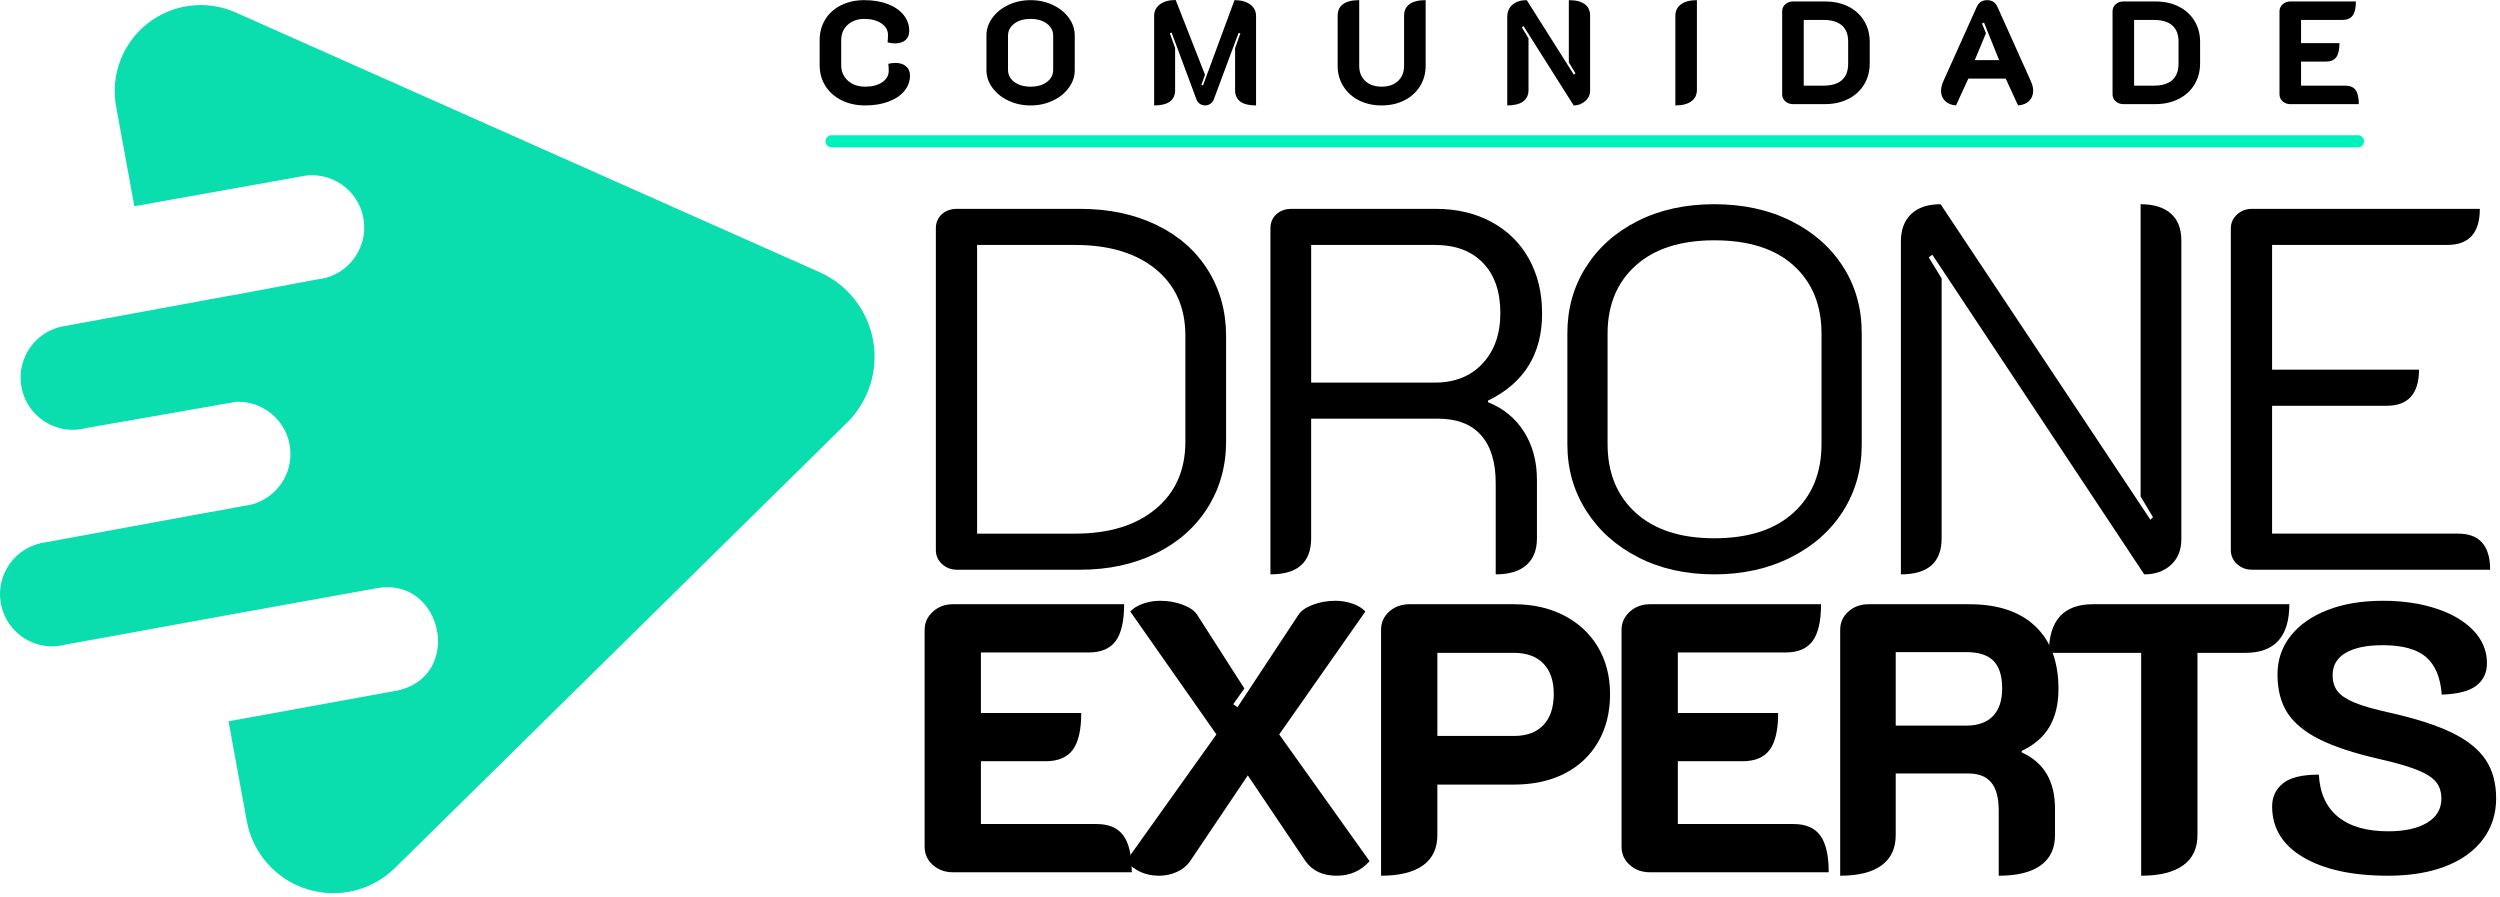 <?xml version="1.0" encoding="UTF-8" standalone="no"?><!DOCTYPE svg PUBLIC "-//W3C//DTD SVG 1.1//EN" "http://www.w3.org/Graphics/SVG/1.1/DTD/svg11.dtd"><svg width="100%" height="100%" viewBox="0 0 485 174" version="1.1" xmlns="http://www.w3.org/2000/svg" xmlns:xlink="http://www.w3.org/1999/xlink" xml:space="preserve" xmlns:serif="http://www.serif.com/" style="fill-rule:evenodd;clip-rule:evenodd;stroke-linejoin:round;stroke-miterlimit:2;"><g><g><path d="M167.861,20.456c-1.707,-0 -3.234,-0.332 -4.58,-0.996c-1.347,-0.664 -2.395,-1.589 -3.144,-2.774c-0.749,-1.185 -1.124,-2.537 -1.124,-4.054l0,-4.837c0,-1.517 0.365,-2.864 1.096,-4.04c0.73,-1.176 1.754,-2.091 3.072,-2.745c1.318,-0.654 2.821,-0.982 4.51,-0.982c1.688,0 3.195,0.252 4.523,0.754c1.328,0.503 2.357,1.21 3.087,2.12c0.73,0.91 1.095,1.944 1.095,3.101c0,0.759 -0.246,1.351 -0.739,1.778c-0.494,0.427 -1.167,0.64 -2.02,0.64c-0.494,0 -0.977,-0.066 -1.451,-0.199c0.057,-0.398 0.085,-0.882 0.085,-1.451c-0,-0.91 -0.427,-1.655 -1.28,-2.233c-0.854,-0.579 -1.954,-0.868 -3.3,-0.868c-1.328,0 -2.409,0.384 -3.244,1.152c-0.834,0.768 -1.252,1.759 -1.252,2.973l0,4.837c0,1.233 0.432,2.238 1.295,3.016c0.863,0.777 1.987,1.166 3.371,1.166c1.347,0 2.442,-0.284 3.286,-0.853c0.844,-0.569 1.266,-1.309 1.266,-2.22c0,-0.625 -0.028,-1.081 -0.085,-1.365c0.512,-0.114 0.977,-0.171 1.394,-0.171c0.853,0 1.536,0.218 2.048,0.654c0.512,0.437 0.769,1.034 0.769,1.793c-0,1.119 -0.366,2.119 -1.096,3.001c-0.73,0.882 -1.754,1.57 -3.072,2.063c-1.319,0.493 -2.822,0.74 -4.51,0.74Z" style="fill-rule:nonzero;"/><path d="M199.936,20.456c-1.555,-0 -2.987,-0.309 -4.296,-0.925c-1.309,-0.616 -2.347,-1.451 -3.115,-2.504c-0.769,-1.052 -1.153,-2.185 -1.153,-3.399l0,-6.772c0,-1.213 0.384,-2.347 1.153,-3.399c0.768,-1.053 1.806,-1.887 3.115,-2.504c1.309,-0.616 2.741,-0.925 4.296,-0.925c1.555,0 2.987,0.309 4.296,0.925c1.309,0.617 2.347,1.451 3.115,2.504c0.768,1.052 1.152,2.186 1.152,3.399l0,6.772c0,1.214 -0.384,2.347 -1.152,3.399c-0.768,1.053 -1.806,1.888 -3.115,2.504c-1.309,0.616 -2.741,0.925 -4.296,0.925Zm-0,-3.642c1.29,0 2.342,-0.303 3.158,-0.91c0.815,-0.607 1.223,-1.394 1.223,-2.362l0,-6.6c0,-0.967 -0.408,-1.755 -1.223,-2.362c-0.816,-0.606 -1.868,-0.91 -3.158,-0.91c-1.29,0 -2.343,0.304 -3.158,0.91c-0.816,0.607 -1.223,1.395 -1.223,2.362l-0,6.6c-0,0.968 0.407,1.755 1.223,2.362c0.815,0.607 1.868,0.91 3.158,0.91Z" style="fill-rule:nonzero;"/><path d="M223.902,3.073c0,-0.93 0.379,-1.674 1.138,-2.234c0.759,-0.559 1.774,-0.839 3.044,-0.839l5.69,14.51l-0.711,1.934l0.313,0.142l6.117,-16.558c1.271,0 2.285,0.28 3.044,0.84c0.759,0.559 1.138,1.304 1.138,2.233l0,17.355c-2.712,-0 -4.068,-0.996 -4.068,-2.988l-0,-8.136l1.024,-2.845l-0.342,-0.114l-4.836,12.973c-0.133,0.323 -0.351,0.588 -0.654,0.797c-0.304,0.208 -0.636,0.313 -0.996,0.313c-0.38,-0 -0.721,-0.105 -1.024,-0.313c-0.304,-0.209 -0.522,-0.484 -0.655,-0.825l-4.836,-13.002l-0.342,0.142l1.025,2.845l-0,8.165c-0,1.992 -1.357,2.988 -4.069,2.988l0,-17.383Z" style="fill-rule:nonzero;"/><path d="M268.04,20.456c-1.631,-0 -3.097,-0.327 -4.396,-0.982c-1.299,-0.654 -2.314,-1.569 -3.044,-2.745c-0.73,-1.176 -1.095,-2.494 -1.095,-3.955l-0,-9.73c-0,-0.986 0.355,-1.735 1.066,-2.247c0.712,-0.512 1.75,-0.769 3.116,-0.769l-0,12.746c-0,1.233 0.393,2.215 1.18,2.945c0.788,0.73 1.845,1.095 3.173,1.095c1.327,0 2.385,-0.365 3.172,-1.095c0.787,-0.73 1.181,-1.712 1.181,-2.945l-0,-9.73c-0,-0.986 0.355,-1.735 1.066,-2.247c0.712,-0.512 1.75,-0.769 3.116,-0.769l-0,12.746c-0,1.461 -0.365,2.779 -1.096,3.955c-0.73,1.176 -1.745,2.091 -3.044,2.745c-1.299,0.655 -2.764,0.982 -4.395,0.982Z" style="fill-rule:nonzero;"/><path d="M292.404,3.3c0,-1.005 0.342,-1.802 1.025,-2.39c0.682,-0.588 1.602,-0.882 2.759,-0.882l9.133,14.453l0.313,-0.256l-1.281,-2.134l0,-12.063c1.347,0 2.371,0.257 3.073,0.769c0.702,0.512 1.053,1.261 1.053,2.247l-0,14.652c-0,0.474 -0.147,0.925 -0.441,1.351c-0.294,0.427 -0.688,0.769 -1.181,1.025c-0.493,0.256 -1.015,0.384 -1.565,0.384l-9.73,-15.392l-0.313,0.256l1.281,2.134l-0,9.986c-0,0.986 -0.351,1.735 -1.053,2.248c-0.702,0.512 -1.726,0.768 -3.073,0.768l0,-17.156Z" style="fill-rule:nonzero;"/><path d="M325.019,3.073c0,-0.949 0.366,-1.693 1.096,-2.234c0.73,-0.54 1.759,-0.811 3.087,-0.811l-0,17.384c-0,0.967 -0.365,1.716 -1.096,2.247c-0.73,0.531 -1.759,0.797 -3.087,0.797l0,-17.383Z" style="fill-rule:nonzero;"/><path d="M347.848,20.2c-0.588,-0 -1.086,-0.181 -1.494,-0.541c-0.408,-0.36 -0.612,-0.815 -0.612,-1.366l0,-16.102c0,-0.55 0.204,-1.006 0.612,-1.366c0.408,-0.36 0.906,-0.54 1.494,-0.54l6.202,-0c1.707,-0 3.215,0.327 4.524,0.981c1.308,0.654 2.328,1.579 3.058,2.774c0.73,1.195 1.095,2.56 1.095,4.097l0,4.153c0,1.537 -0.365,2.907 -1.095,4.112c-0.73,1.204 -1.755,2.138 -3.073,2.802c-1.318,0.664 -2.821,0.996 -4.509,0.996l-6.202,-0Zm5.917,-3.585c1.575,-0 2.765,-0.36 3.571,-1.081c0.806,-0.721 1.209,-1.783 1.209,-3.187l0,-4.267c0,-1.385 -0.403,-2.433 -1.209,-3.144c-0.806,-0.711 -1.996,-1.067 -3.571,-1.067l-3.84,0l-0,12.746l3.84,-0Z" style="fill-rule:nonzero;"/><path d="M379.467,20.456c-0.91,-0.076 -1.621,-0.37 -2.134,-0.882c-0.512,-0.512 -0.768,-1.157 -0.768,-1.935c0,-0.607 0.152,-1.242 0.456,-1.906l6.429,-14.31c0.209,-0.475 0.479,-0.826 0.811,-1.053c0.332,-0.228 0.745,-0.342 1.238,-0.342c0.493,0 0.905,0.114 1.237,0.342c0.332,0.227 0.602,0.578 0.811,1.053l6.43,14.31c0.303,0.664 0.455,1.29 0.455,1.878c0,0.796 -0.256,1.451 -0.768,1.963c-0.512,0.512 -1.233,0.806 -2.162,0.882l-2.39,-5.207l-7.255,0l-2.39,5.207Zm8.365,-8.791l-2.931,-7.284l-0.398,0.171l0.768,1.906l-2.162,5.207l4.723,-0Z" style="fill-rule:nonzero;"/><path d="M411.94,20.2c-0.588,-0 -1.086,-0.181 -1.493,-0.541c-0.408,-0.36 -0.612,-0.815 -0.612,-1.366l-0,-16.102c-0,-0.55 0.204,-1.006 0.612,-1.366c0.407,-0.36 0.905,-0.54 1.493,-0.54l6.202,-0c1.707,-0 3.215,0.327 4.524,0.981c1.309,0.654 2.328,1.579 3.058,2.774c0.731,1.195 1.096,2.56 1.096,4.097l-0,4.153c-0,1.537 -0.365,2.907 -1.096,4.112c-0.73,1.204 -1.754,2.138 -3.072,2.802c-1.319,0.664 -2.822,0.996 -4.51,0.996l-6.202,-0Zm5.918,-3.585c1.574,-0 2.764,-0.36 3.57,-1.081c0.806,-0.721 1.209,-1.783 1.209,-3.187l0,-4.267c0,-1.385 -0.403,-2.433 -1.209,-3.144c-0.806,-0.711 -1.996,-1.067 -3.57,-1.067l-3.841,0l0,12.746l3.841,-0Z" style="fill-rule:nonzero;"/><path d="M442.222,2.191c0,-0.531 0.204,-0.982 0.612,-1.352c0.408,-0.37 0.906,-0.554 1.494,-0.554l12.717,-0c-0,1.251 -0.209,2.162 -0.626,2.731c-0.417,0.569 -1.091,0.853 -2.02,0.853l-7.994,0l-0,4.495l7.454,0c-0,1.252 -0.209,2.163 -0.626,2.732c-0.418,0.569 -1.091,0.853 -2.02,0.853l-4.808,0l-0,4.666l8.592,-0c0.91,-0 1.574,0.284 1.991,0.853c0.417,0.569 0.626,1.48 0.626,2.732l-13.286,-0c-0.588,-0 -1.086,-0.181 -1.494,-0.541c-0.408,-0.36 -0.612,-0.815 -0.612,-1.366l0,-16.102Z" style="fill-rule:nonzero;"/></g><path d="M458.631,27.409c0,-0.311 -0.123,-0.609 -0.343,-0.829c-0.22,-0.22 -0.518,-0.343 -0.829,-0.343c-19.521,-0 -276.616,-0 -296.137,-0c-0.311,-0 -0.609,0.123 -0.829,0.343c-0.22,0.22 -0.343,0.518 -0.343,0.829c-0,-0 -0,0 -0,0c-0,0.311 0.123,0.609 0.343,0.829c0.22,0.22 0.518,0.343 0.829,0.343c19.521,0 276.616,0 296.137,0c0.311,0 0.609,-0.123 0.829,-0.343c0.22,-0.22 0.343,-0.518 0.343,-0.829c0,0 0,-0 0,-0Z" style="fill:#00f2bc;"/><g><g><path d="M185.657,110.526c-1.133,0 -2.1,-0.367 -2.9,-1.1c-0.8,-0.734 -1.2,-1.634 -1.2,-2.7l-0,-62.407c-0,-1.133 0.383,-2.05 1.15,-2.75c0.766,-0.7 1.75,-1.05 2.95,-1.05l23.902,-0c5.534,-0 10.451,1.033 14.752,3.1c4.3,2.067 7.634,4.984 10.001,8.751c2.367,3.767 3.55,8.051 3.55,12.851l0,20.403c0,4.8 -1.2,9.1 -3.6,12.901c-2.4,3.8 -5.751,6.75 -10.051,8.851c-4.301,2.1 -9.184,3.15 -14.652,3.15l-23.902,0Zm22.902,-7.001c6.601,0 11.818,-1.6 15.652,-4.8c3.834,-3.2 5.75,-7.534 5.75,-13.001l0,-20.603c0,-5.467 -1.916,-9.767 -5.75,-12.901c-3.834,-3.133 -9.051,-4.7 -15.652,-4.7l-19.002,-0l0,56.005l19.002,0Z" style="fill-rule:nonzero;"/><path d="M246.463,44.319c0,-1.133 0.383,-2.05 1.15,-2.75c0.767,-0.7 1.75,-1.05 2.951,-1.05l28.002,-0c4.067,-0 7.668,0.85 10.801,2.55c3.134,1.7 5.551,4.084 7.251,7.151c1.7,3.067 2.55,6.601 2.55,10.601c0,7.867 -3.5,13.501 -10.501,16.902l0,0.3c3.001,1.2 5.334,3.117 7.001,5.75c1.667,2.634 2.5,5.751 2.5,9.351l0,11.301c0,2.267 -0.683,4.001 -2.05,5.201c-1.367,1.2 -3.35,1.8 -5.95,1.8l-0,-17.702c-0,-4.067 -0.951,-7.167 -2.851,-9.301c-1.9,-2.133 -4.684,-3.2 -8.351,-3.2l-24.602,0l-0,23.202c-0,4.668 -2.634,7.001 -7.901,7.001l0,-67.107Zm31.903,29.903c3.867,0 6.951,-1.233 9.251,-3.7c2.3,-2.467 3.451,-5.734 3.451,-9.801c-0,-4.134 -1.117,-7.367 -3.351,-9.701c-2.233,-2.334 -5.35,-3.5 -9.351,-3.5l-24.002,-0l-0,26.702l24.002,0Z" style="fill-rule:nonzero;"/><path d="M332.572,111.426c-5.534,0 -10.451,-1.1 -14.752,-3.3c-4.3,-2.2 -7.667,-5.217 -10.101,-9.051c-2.433,-3.834 -3.65,-8.118 -3.65,-12.851l-0,-21.603c-0,-4.733 1.2,-9.001 3.6,-12.801c2.401,-3.8 5.751,-6.784 10.051,-8.951c4.301,-2.167 9.251,-3.25 14.852,-3.25c5.6,-0 10.568,1.083 14.901,3.25c4.334,2.167 7.701,5.134 10.101,8.901c2.401,3.767 3.601,8.051 3.601,12.851l-0,21.603c-0,4.8 -1.2,9.1 -3.601,12.901c-2.4,3.8 -5.784,6.801 -10.151,9.001c-4.367,2.2 -9.317,3.3 -14.851,3.3Zm-0,-7.001c6.6,0 11.718,-1.65 15.351,-4.95c3.634,-3.3 5.451,-7.751 5.451,-13.351l-0,-21.403c-0,-5.533 -1.8,-9.934 -5.401,-13.201c-3.6,-3.267 -8.734,-4.9 -15.401,-4.9c-6.534,-0 -11.618,1.633 -15.252,4.9c-3.633,3.267 -5.45,7.668 -5.45,13.201l-0,21.403c-0,5.6 1.817,10.051 5.45,13.351c3.634,3.3 8.718,4.95 15.252,4.95Z" style="fill-rule:nonzero;"/><path d="M368.775,46.82c0,-2.267 0.667,-4.034 2.001,-5.301c1.333,-1.267 3.233,-1.9 5.7,-1.9l40.704,61.206l0.5,-0.5l-2.4,-4l0,-56.706c2.534,-0 4.484,0.6 5.851,1.8c1.366,1.2 2.05,2.934 2.05,5.201l-0,58.005c-0,2.067 -0.667,3.717 -2,4.951c-1.334,1.233 -3.067,1.85 -5.201,1.85l-41.104,-62.006l-0.7,0.5l2.5,4.1l0,50.405c0,4.668 -2.633,7.001 -7.901,7.001l0,-64.606Z" style="fill-rule:nonzero;"/><path d="M432.782,44.319c-0,-1.066 0.4,-1.967 1.2,-2.7c0.8,-0.733 1.767,-1.1 2.9,-1.1l44.205,-0c-0,4.667 -2.101,7.001 -6.301,7.001l-34.003,-0l-0,24.202l28.503,0c-0,4.667 -2.101,7.001 -6.301,7.001l-22.202,-0l-0,24.802l36.103,0c4.134,0 6.201,2.334 6.201,7.001l-46.205,0c-1.133,0 -2.1,-0.367 -2.9,-1.1c-0.8,-0.734 -1.2,-1.634 -1.2,-2.7l-0,-62.407Z" style="fill-rule:nonzero;"/></g><g><path d="M179.378,122.198c0,-1.387 0.533,-2.563 1.598,-3.529c1.064,-0.965 2.364,-1.448 3.9,-1.448l33.206,-0c-0,3.269 -0.545,5.646 -1.635,7.131c-1.089,1.486 -2.847,2.229 -5.274,2.229l-20.874,0l-0,11.737l19.463,0c-0,3.269 -0.545,5.646 -1.635,7.132c-1.089,1.485 -2.847,2.228 -5.274,2.228l-12.554,0l-0,12.183l22.434,0c2.377,0 4.111,0.743 5.2,2.229c1.09,1.486 1.634,3.863 1.634,7.131l-34.691,0c-1.536,0 -2.836,-0.47 -3.9,-1.411c-1.065,-0.941 -1.598,-2.13 -1.598,-3.566l0,-42.046Z" style="fill-rule:nonzero;"/><path d="M224.842,169.89c-2.576,0 -4.705,-0.941 -6.389,-2.823l17.532,-24.589l-16.715,-23.846c0.595,-0.643 1.424,-1.151 2.489,-1.523c1.065,-0.371 2.167,-0.557 3.306,-0.557c1.584,0 3.058,0.26 4.42,0.78c1.362,0.52 2.29,1.177 2.785,1.969l9.138,14.263l-2.155,3.046l0.817,0.594l11.812,-17.903c0.495,-0.792 1.424,-1.449 2.786,-1.969c1.362,-0.52 2.835,-0.78 4.42,-0.78c1.139,0 2.241,0.186 3.306,0.557c1.064,0.372 1.894,0.88 2.488,1.523l-16.714,23.846l17.531,24.589c-1.684,1.882 -3.813,2.823 -6.388,2.823c-2.724,0 -4.755,-0.966 -6.092,-2.897l-11.143,-16.566l-11.143,16.566c-0.594,0.891 -1.436,1.597 -2.526,2.117c-1.089,0.52 -2.278,0.78 -3.565,0.78Z" style="fill-rule:nonzero;"/><path d="M267.928,122.198c-0,-1.436 0.532,-2.625 1.597,-3.566c1.065,-0.941 2.365,-1.411 3.9,-1.411l20.28,-0c3.665,-0 6.909,0.73 9.732,2.191c2.823,1.461 5.014,3.504 6.574,6.129c1.56,2.625 2.34,5.671 2.34,9.137c0,3.516 -0.767,6.599 -2.303,9.249c-1.535,2.649 -3.702,4.692 -6.5,6.129c-2.798,1.436 -6.079,2.154 -9.843,2.154l-14.857,-0l-0,9.806c-0,2.575 -0.929,4.531 -2.786,5.868c-1.857,1.337 -4.568,2.006 -8.134,2.006l-0,-47.692Zm25.777,20.577c2.477,0 4.383,-0.705 5.72,-2.117c1.338,-1.411 2.006,-3.429 2.006,-6.054c0,-2.526 -0.668,-4.482 -2.006,-5.869c-1.337,-1.386 -3.243,-2.08 -5.72,-2.08l-14.857,0l-0,16.12l14.857,0Z" style="fill-rule:nonzero;"/><path d="M314.58,122.198c-0,-1.387 0.532,-2.563 1.597,-3.529c1.065,-0.965 2.365,-1.448 3.9,-1.448l33.206,-0c0,3.269 -0.545,5.646 -1.634,7.131c-1.09,1.486 -2.848,2.229 -5.275,2.229l-20.874,0l-0,11.737l19.463,0c-0,3.269 -0.545,5.646 -1.634,7.132c-1.09,1.485 -2.848,2.228 -5.275,2.228l-12.554,0l-0,12.183l22.434,0c2.378,0 4.111,0.743 5.2,2.229c1.09,1.486 1.635,3.863 1.635,7.131l-34.692,0c-1.535,0 -2.835,-0.47 -3.9,-1.411c-1.065,-0.941 -1.597,-2.13 -1.597,-3.566l-0,-42.046Z" style="fill-rule:nonzero;"/><path d="M356.997,122.198c0,-1.436 0.533,-2.625 1.598,-3.566c1.064,-0.941 2.364,-1.411 3.9,-1.411l19.537,-0c5.547,-0 9.818,1.424 12.814,4.271c2.997,2.848 4.495,6.897 4.495,12.146c-0,2.922 -0.582,5.374 -1.746,7.355c-1.164,1.981 -2.959,3.541 -5.386,4.68l0,0.297c4.309,1.931 6.463,5.571 6.463,10.92l0,5.126c0,2.575 -0.929,4.531 -2.786,5.868c-1.857,1.337 -4.568,2.006 -8.134,2.006l-0,-12.629c-0,-2.476 -0.483,-4.296 -1.449,-5.46c-0.965,-1.164 -2.439,-1.745 -4.42,-1.745l-14.114,-0l-0,11.96c-0,2.575 -0.916,4.531 -2.749,5.868c-1.832,1.337 -4.506,2.006 -8.023,2.006l0,-47.692Zm24.441,18.572c2.278,-0 4.011,-0.619 5.2,-1.857c1.188,-1.239 1.783,-3.021 1.783,-5.349c-0,-2.427 -0.558,-4.21 -1.672,-5.349c-1.114,-1.139 -2.885,-1.708 -5.311,-1.708l-13.669,-0l-0,14.263l13.669,-0Z" style="fill-rule:nonzero;"/><path d="M415.387,126.655l-17.904,0c0,-6.289 2.848,-9.434 8.543,-9.434l38.109,-0c0,6.289 -2.847,9.434 -8.543,9.434l-9.285,0l-0,35.361c-0,2.575 -0.929,4.531 -2.786,5.868c-1.857,1.337 -4.569,2.006 -8.134,2.006l-0,-43.235Z" style="fill-rule:nonzero;"/><path d="M463.301,169.89c-6.933,0 -12.418,-1.189 -16.454,-3.566c-4.036,-2.377 -6.054,-5.67 -6.054,-9.88c-0,-1.832 0.693,-3.318 2.08,-4.457c1.386,-1.139 3.714,-1.709 6.982,-1.709c0.199,3.616 1.449,6.352 3.752,8.209c2.303,1.857 5.534,2.786 9.694,2.786c3.219,-0 5.745,-0.557 7.578,-1.672c1.832,-1.114 2.748,-2.662 2.748,-4.643c0,-1.337 -0.347,-2.426 -1.04,-3.268c-0.693,-0.842 -1.894,-1.61 -3.603,-2.303c-1.708,-0.693 -4.197,-1.411 -7.466,-2.154c-4.952,-1.139 -8.84,-2.427 -11.663,-3.863c-2.822,-1.436 -4.865,-3.145 -6.128,-5.126c-1.263,-1.981 -1.894,-4.457 -1.894,-7.429c-0,-2.823 0.854,-5.311 2.562,-7.465c1.709,-2.155 4.099,-3.826 7.169,-5.015c3.071,-1.188 6.636,-1.783 10.697,-1.783c3.863,0 7.33,0.508 10.4,1.523c3.071,1.015 5.473,2.439 7.206,4.272c1.734,1.832 2.6,3.937 2.6,6.314c0,1.832 -0.681,3.281 -2.043,4.346c-1.362,1.065 -3.603,1.646 -6.723,1.746c-0.247,-3.319 -1.262,-5.745 -3.045,-7.281c-1.783,-1.535 -4.581,-2.302 -8.395,-2.302c-3.12,-0 -5.522,0.495 -7.205,1.485c-1.684,0.991 -2.526,2.427 -2.526,4.309c-0,1.288 0.322,2.34 0.965,3.157c0.644,0.817 1.746,1.548 3.306,2.192c1.56,0.643 3.801,1.287 6.723,1.931c5.101,1.139 9.15,2.439 12.146,3.9c2.996,1.461 5.175,3.207 6.537,5.237c1.362,2.031 2.043,4.532 2.043,7.503c0,3.021 -0.854,5.671 -2.563,7.949c-1.708,2.278 -4.135,4.024 -7.28,5.237c-3.145,1.213 -6.847,1.82 -11.106,1.82Z" style="fill-rule:nonzero;"/></g></g><path d="M44.958,57.316l16.53,-3.103c0.627,-0.058 1.238,-0.175 1.826,-0.343l0.001,0c4.24,-1.211 7.348,-5.117 7.348,-9.743c-0,-5.591 -4.54,-10.131 -10.131,-10.131c-0.428,0 -0.85,0.027 -1.264,0.079l-0.001,-0c-0.355,0.044 -0.704,0.106 -1.047,0.187l-32.156,5.746l-3.537,-19.341c-1.113,-6.086 1.234,-12.287 6.096,-16.113c4.862,-3.825 11.442,-4.645 17.095,-2.131c32.077,14.268 83.29,37.046 113.29,50.39c5.428,2.414 9.31,7.355 10.372,13.2c1.061,5.844 -0.836,11.835 -5.068,16.003c-23.207,22.858 -62.684,61.742 -87.673,86.355c-4.503,4.436 -11.09,6.019 -17.118,4.114c-6.028,-1.904 -10.508,-6.984 -11.646,-13.203l-3.538,-19.352l32.87,-5.985c12.727,-2.899 8.677,-21.921 -3.898,-19.875l-28.761,5.184l-31.767,5.788c-0.609,0.165 -1.221,0.271 -1.831,0.321l-0.001,-0c-4.395,0.355 -8.677,-2.21 -10.302,-6.542c-1.964,-5.235 0.692,-11.08 5.927,-13.044c0.401,-0.15 0.806,-0.273 1.212,-0.37l0.001,-0c0.347,-0.084 0.696,-0.148 1.045,-0.193l32.126,-5.914l0.006,0.031l6.211,-1.166c0.628,-0.059 1.239,-0.175 1.827,-0.343l0,-0c4.241,-1.211 7.348,-5.117 7.348,-9.744c0,-5.591 -4.539,-10.13 -10.13,-10.13c-0.152,-0 -0.304,0.003 -0.454,0.01l-28.99,5.075c-0.608,0.165 -1.221,0.271 -1.831,0.321l-0.001,-0c-4.395,0.355 -8.677,-2.21 -10.302,-6.542c-1.964,-5.235 0.692,-11.08 5.927,-13.044c0.401,-0.15 0.806,-0.274 1.212,-0.371l0.001,0c0.347,-0.083 0.696,-0.147 1.045,-0.192l32.126,-5.914l0.005,0.025Z" style="fill:#0addae;"/></g></svg>